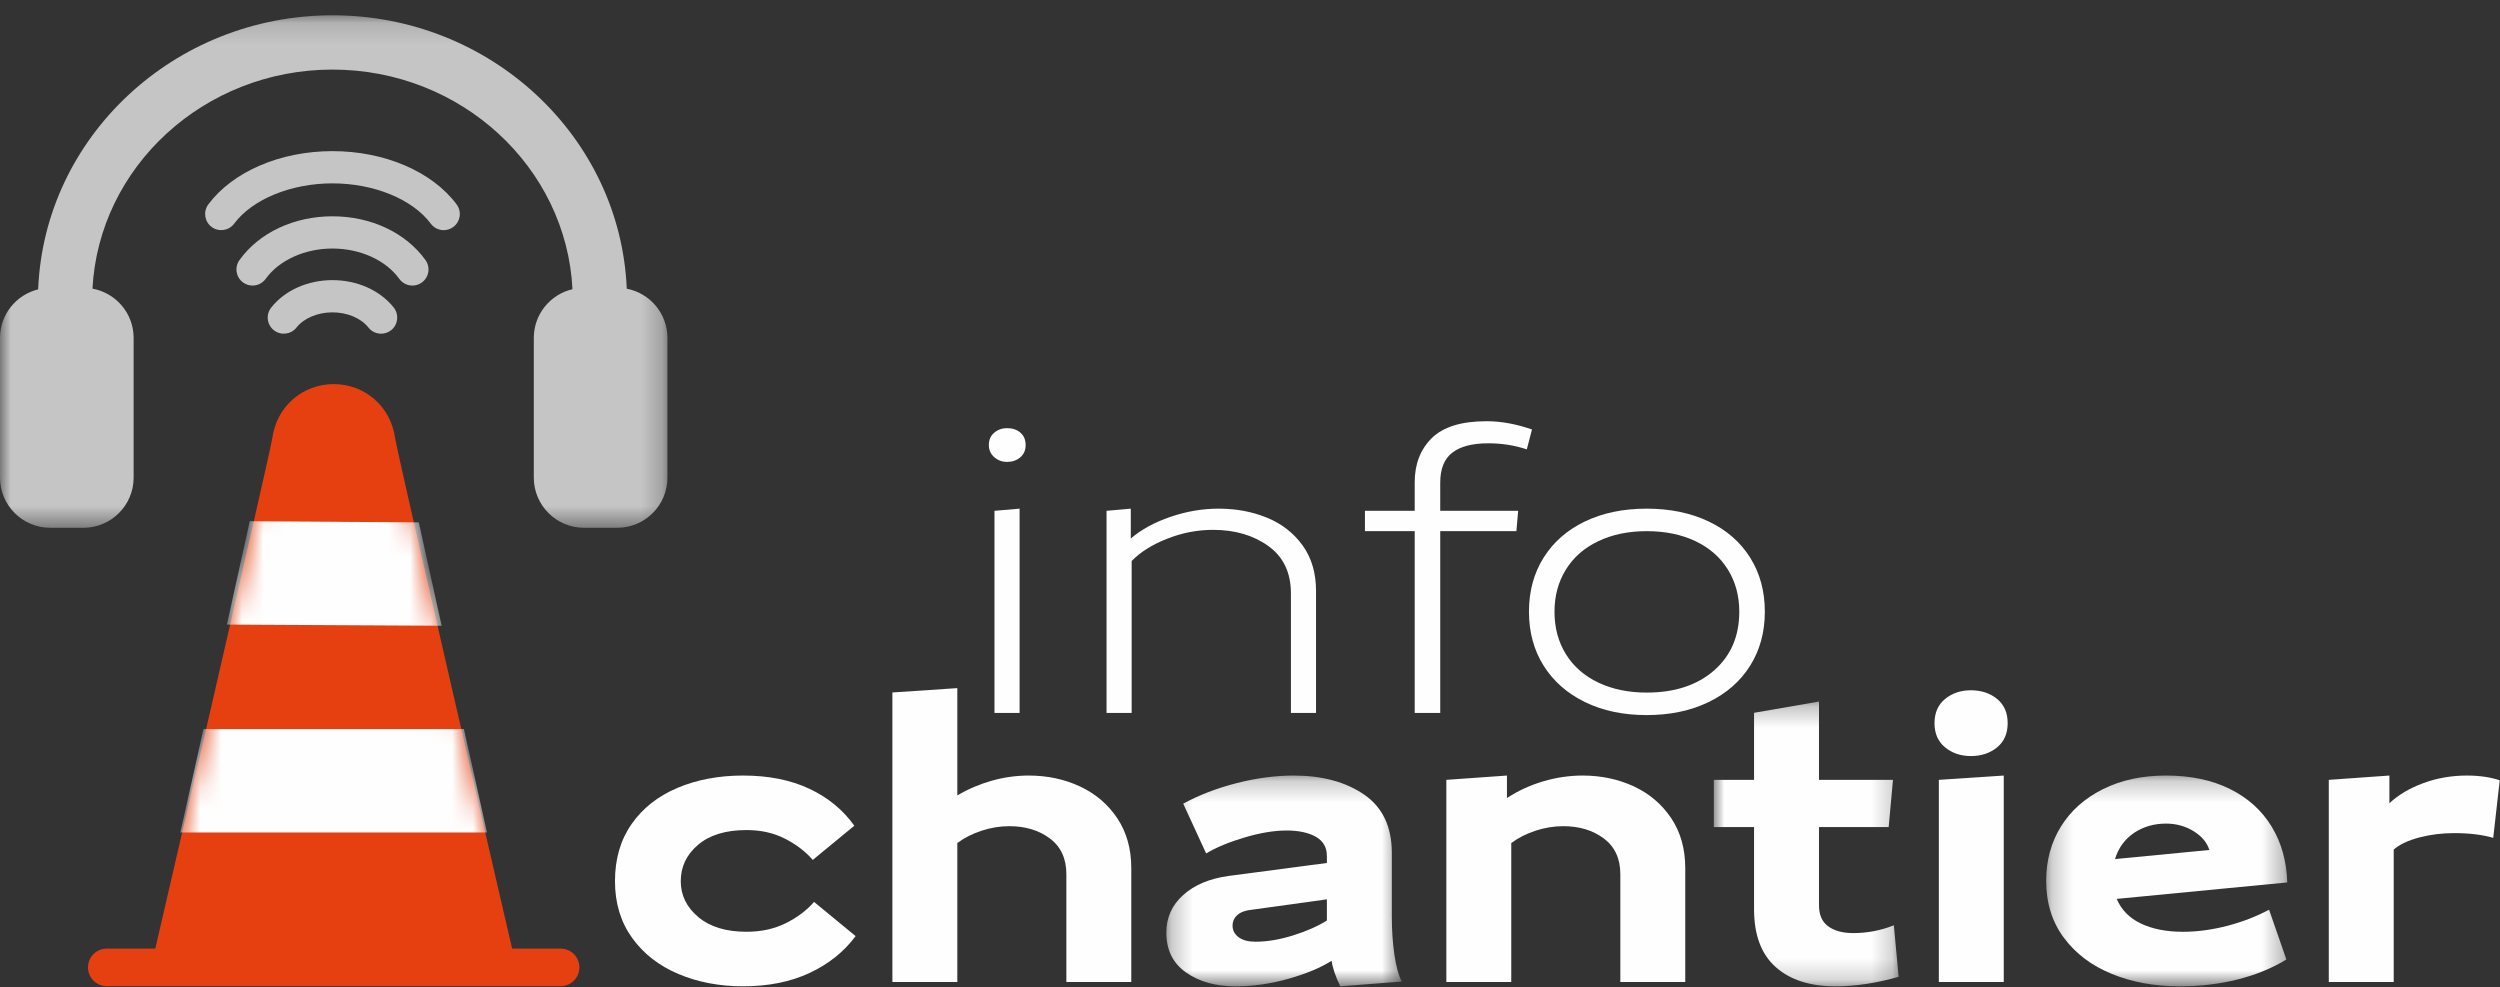 <?xml version="1.0" encoding="UTF-8"?>
<svg width="119px" height="47px" viewBox="0 0 119 47" version="1.1" xmlns="http://www.w3.org/2000/svg" xmlns:xlink="http://www.w3.org/1999/xlink">
    <rect x="0" y="0" width="119" height="47" fill="#333333" stroke="none"/>
    <!-- Generator: Sketch 49.2 (51160) - http://www.bohemiancoding.com/sketch -->
    <title>Page 1</title>
    <desc>Created with Sketch.</desc>
    <defs>
        <polygon id="path-1" points="0 0.138 31.77 0.138 31.77 24.533 0 24.533"></polygon>
        <path d="M8.949,2.884 C8.747,4.069 3.38,27.18 3.38,27.18 L1.071,27.18 C0.578,27.18 0.178,27.58 0.178,28.073 C0.178,28.567 0.578,28.967 1.071,28.967 L22.675,28.967 C23.169,28.967 23.569,28.567 23.569,28.073 C23.569,27.58 23.169,27.18 22.675,27.18 L20.366,27.18 C20.366,27.18 15,4.069 14.797,2.884 C14.589,1.353 13.335,0.308 11.873,0.308 C10.411,0.308 9.158,1.353 8.949,2.884 Z" id="path-3"></path>
        <path d="M8.949,2.884 C8.747,4.069 3.38,27.18 3.38,27.18 L1.071,27.18 C0.578,27.18 0.178,27.58 0.178,28.073 C0.178,28.567 0.578,28.967 1.071,28.967 L22.675,28.967 C23.169,28.967 23.569,28.567 23.569,28.073 C23.569,27.58 23.169,27.18 22.675,27.18 L20.366,27.18 C20.366,27.18 15,4.069 14.797,2.884 C14.589,1.353 13.335,0.308 11.873,0.308 C10.411,0.308 9.158,1.353 8.949,2.884 Z" id="path-5"></path>
        <polygon id="path-7" points="0.244 0.22 11.451 0.22 11.451 10.252 0.244 10.252"></polygon>
        <polygon id="path-9" points="0.005 0.263 8.801 0.263 8.801 13.818 0.005 13.818"></polygon>
        <polygon id="path-11" points="0.224 0.22 11.699 0.22 11.699 10.252 0.224 10.252"></polygon>
    </defs>
    <g id="Symbols" stroke="none" stroke-width="1" fill="none" fill-rule="evenodd">
        <g id="footer-2" transform="translate(-44, -36)">
            <g id="Page-1" transform="translate(44, 36.282)">
                <g id="Group-12" transform="translate(0, 0.308)">
                    <g id="Group-3">
                        <mask id="mask-2" fill="white">
                            <use xlink:href="#path-1"></use>
                        </mask>
                        <g id="Clip-2"></g>
                        <path d="M29.834,13.152 C29.529,5.926 23.364,0.138 15.826,0.138 C8.277,0.138 2.106,5.942 1.817,13.182 C0.775,13.44 -0,14.374 -0,15.496 L-0,22.143 C-0,23.463 1.07,24.533 2.39,24.533 L3.971,24.533 C5.29,24.533 6.361,23.463 6.361,22.143 L6.361,15.496 C6.361,14.323 5.515,13.353 4.402,13.149 C4.708,7.35 9.715,2.722 15.826,2.722 C21.946,2.722 26.958,7.363 27.25,13.175 C26.196,13.423 25.409,14.365 25.409,15.496 L25.409,22.143 C25.409,23.463 26.479,24.533 27.799,24.533 L29.38,24.533 C30.7,24.533 31.77,23.463 31.77,22.143 L31.77,15.496 C31.77,14.331 30.936,13.364 29.834,13.152" id="Fill-1" fill="#C5C5C5" mask="url(#mask-2)"></path>
                    </g>
                    <path d="M15.826,12.744 C14.646,12.744 13.556,13.232 12.909,14.051 C12.646,14.383 12.702,14.865 13.035,15.128 C13.366,15.391 13.849,15.335 14.112,15.002 C14.466,14.555 15.122,14.278 15.826,14.278 C16.529,14.278 17.186,14.555 17.539,15.002 C17.69,15.194 17.915,15.294 18.141,15.294 C18.308,15.294 18.475,15.24 18.617,15.129 C18.949,14.866 19.005,14.384 18.743,14.051 C18.096,13.233 17.005,12.744 15.826,12.744" id="Fill-4" fill="#C5C5C5"></path>
                    <path d="M15.826,9.706 C13.993,9.706 12.339,10.484 11.4,11.787 C11.153,12.131 11.23,12.611 11.574,12.858 C11.71,12.956 11.867,13.003 12.022,13.003 C12.26,13.003 12.495,12.892 12.645,12.684 C13.287,11.794 14.506,11.24 15.826,11.24 C17.146,11.24 18.364,11.794 19.007,12.684 C19.255,13.028 19.735,13.105 20.078,12.857 C20.422,12.61 20.499,12.13 20.251,11.786 C19.312,10.484 17.657,9.706 15.826,9.706" id="Fill-6" fill="#C5C5C5"></path>
                    <path d="M15.826,6.604 C13.348,6.604 11.084,7.575 9.917,9.138 C9.664,9.477 9.733,9.958 10.073,10.212 C10.412,10.464 10.893,10.396 11.146,10.056 C12.016,8.891 13.853,8.138 15.826,8.138 C17.799,8.138 19.636,8.891 20.505,10.056 C20.656,10.258 20.887,10.365 21.121,10.365 C21.28,10.365 21.441,10.315 21.579,10.212 C21.918,9.958 21.988,9.478 21.735,9.139 C20.569,7.575 18.304,6.604 15.826,6.604" id="Fill-8" fill="#C5C5C5"></path>
                    <path d="M26.687,44.564 L24.377,44.564 C24.377,44.564 19.011,21.453 18.808,20.269 C18.6,18.737 17.347,17.693 15.885,17.693 C14.423,17.693 13.17,18.737 12.961,20.269 C12.758,21.453 7.392,44.564 7.392,44.564 L5.082,44.564 C4.589,44.564 4.189,44.964 4.189,45.458 C4.189,45.951 4.589,46.351 5.082,46.351 L26.687,46.351 C27.18,46.351 27.58,45.951 27.58,45.458 C27.58,44.964 27.18,44.564 26.687,44.564" id="Fill-10" fill="#E64011"></path>
                </g>
                <g id="Group-19" transform="translate(4.012, 17.692)">
                    <g id="Group-15">
                        <mask id="mask-4" fill="white">
                            <use xlink:href="#path-3"></use>
                        </mask>
                        <g id="Clip-14"></g>
                        <polygon id="Fill-13" fill="#FEFEFE" mask="url(#mask-4)" points="17.012 11.811 6.787 11.756 7.876 6.836 15.924 6.891"></polygon>
                    </g>
                    <g id="Group-18">
                        <mask id="mask-6" fill="white">
                            <use xlink:href="#path-5"></use>
                        </mask>
                        <g id="Clip-17"></g>
                        <polygon id="Fill-16" fill="#FEFEFE" mask="url(#mask-6)" points="19.169 21.65 4.573 21.65 5.673 16.73 18.07 16.73"></polygon>
                    </g>
                </g>
                <g id="Group-47" transform="translate(28.974, 19.475)">
                    <path d="M3.317,26.604 C2.39,26.212 1.655,25.639 1.113,24.884 C0.57,24.128 0.299,23.229 0.299,22.185 C0.299,21.128 0.563,20.221 1.092,19.465 C1.62,18.71 2.349,18.137 3.276,17.745 C4.203,17.354 5.243,17.159 6.397,17.159 C7.605,17.159 8.656,17.368 9.549,17.787 C10.441,18.206 11.156,18.793 11.691,19.548 L9.714,21.175 C9.37,20.777 8.931,20.441 8.395,20.166 C7.86,19.891 7.248,19.754 6.562,19.754 C5.573,19.754 4.804,19.988 4.255,20.455 C3.705,20.921 3.43,21.499 3.43,22.185 C3.43,22.858 3.708,23.428 4.265,23.895 C4.821,24.362 5.586,24.595 6.562,24.595 C7.262,24.595 7.887,24.458 8.436,24.183 C8.986,23.909 9.432,23.572 9.775,23.174 L11.753,24.801 C11.203,25.543 10.476,26.127 9.569,26.552 C8.663,26.978 7.605,27.191 6.397,27.191 C5.271,27.191 4.244,26.996 3.317,26.604" id="Fill-20" fill="#FEFEFE"></path>
                    <path d="M22.424,17.674 C23.165,18.017 23.76,18.522 24.206,19.187 C24.652,19.854 24.875,20.647 24.875,21.567 L24.875,26.985 L21.785,26.985 L21.785,21.855 C21.785,21.114 21.524,20.547 21.003,20.156 C20.481,19.764 19.835,19.569 19.066,19.569 C18.626,19.569 18.187,19.641 17.748,19.785 C17.308,19.929 16.924,20.125 16.594,20.373 L16.594,26.985 L13.504,26.985 L13.504,13.204 L16.594,12.997 L16.594,18.106 C17.102,17.804 17.648,17.571 18.232,17.405 C18.815,17.241 19.402,17.159 19.993,17.159 C20.872,17.159 21.682,17.33 22.424,17.674" id="Fill-22" fill="#FEFEFE"></path>
                    <g id="Group-26" transform="translate(26.299, 16.939)">
                        <mask id="mask-8" fill="white">
                            <use xlink:href="#path-7"></use>
                        </mask>
                        <g id="Clip-25"></g>
                        <path d="M6.27,7.832 C6.909,7.633 7.448,7.396 7.887,7.121 L7.887,6.112 L4.324,6.606 C4.021,6.634 3.791,6.716 3.633,6.853 C3.475,6.991 3.397,7.162 3.397,7.369 C3.397,7.588 3.493,7.77 3.685,7.915 C3.877,8.059 4.145,8.13 4.488,8.13 C5.037,8.13 5.632,8.031 6.27,7.832 M1.182,9.593 C0.557,9.154 0.244,8.522 0.244,7.698 C0.244,6.984 0.512,6.387 1.048,5.906 C1.583,5.425 2.305,5.123 3.211,4.999 L7.887,4.381 L7.887,4.052 C7.887,3.64 7.712,3.334 7.362,3.135 C7.012,2.937 6.548,2.836 5.971,2.836 C5.381,2.836 4.715,2.946 3.974,3.166 C3.232,3.385 2.62,3.64 2.14,3.928 L1.048,1.559 C1.803,1.147 2.652,0.821 3.592,0.58 C4.533,0.34 5.436,0.22 6.301,0.22 C7.661,0.22 8.78,0.522 9.659,1.126 C10.538,1.73 10.978,2.658 10.978,3.907 L10.978,6.936 C10.978,7.581 11.019,8.186 11.101,8.749 C11.183,9.312 11.3,9.737 11.451,10.026 L8.526,10.253 C8.292,9.772 8.155,9.366 8.114,9.037 C7.592,9.366 6.909,9.652 6.064,9.892 C5.22,10.132 4.378,10.253 3.541,10.253 C2.593,10.253 1.806,10.033 1.182,9.593" id="Fill-24" fill="#FEFEFE" mask="url(#mask-8)"></path>
                    </g>
                    <path d="M39.872,17.364 L42.757,17.159 L42.757,18.23 C43.278,17.887 43.852,17.622 44.476,17.437 C45.101,17.251 45.73,17.159 46.362,17.159 C47.24,17.159 48.051,17.331 48.793,17.673 C49.534,18.017 50.128,18.522 50.575,19.188 C51.021,19.854 51.244,20.647 51.244,21.567 L51.244,26.985 L48.154,26.985 L48.154,21.855 C48.154,21.114 47.892,20.548 47.371,20.156 C46.848,19.764 46.203,19.569 45.435,19.569 C44.995,19.569 44.556,19.641 44.116,19.785 C43.676,19.929 43.292,20.125 42.962,20.372 L42.962,26.985 L39.872,26.985 L39.872,17.364 Z" id="Fill-27" fill="#FEFEFE"></path>
                    <g id="Group-31" transform="translate(52.599, 13.373)">
                        <mask id="mask-10" fill="white">
                            <use xlink:href="#path-9"></use>
                        </mask>
                        <g id="Clip-30"></g>
                        <path d="M2.95,12.902 C2.264,12.291 1.92,11.374 1.92,10.151 L1.92,6.237 L0.005,6.237 L0.005,3.992 L1.92,3.992 L1.92,0.799 L5.011,0.263 L5.011,3.992 L8.533,3.992 L8.328,6.237 L5.011,6.237 L5.011,9.966 C5.011,10.419 5.158,10.752 5.453,10.965 C5.748,11.178 6.143,11.285 6.638,11.285 C7.311,11.285 7.956,11.161 8.575,10.914 L8.801,13.365 C7.757,13.667 6.755,13.819 5.793,13.819 C4.585,13.819 3.637,13.513 2.95,12.902" id="Fill-29" fill="#FEFEFE" mask="url(#mask-10)"></path>
                    </g>
                    <path d="M63.315,17.364 L66.405,17.159 L66.405,26.985 L63.315,26.985 L63.315,17.364 Z M63.614,15.819 C63.277,15.545 63.109,15.16 63.109,14.666 C63.109,14.171 63.277,13.787 63.614,13.512 C63.951,13.237 64.359,13.1 64.84,13.1 C65.334,13.1 65.75,13.237 66.086,13.512 C66.423,13.787 66.591,14.171 66.591,14.666 C66.591,15.16 66.423,15.545 66.086,15.819 C65.75,16.094 65.334,16.231 64.84,16.231 C64.359,16.231 63.951,16.094 63.614,15.819 Z" id="Fill-32" fill="#FEFEFE"></path>
                    <g id="Group-36" transform="translate(68.2, 16.939)">
                        <mask id="mask-12" fill="white">
                            <use xlink:href="#path-11"></use>
                        </mask>
                        <g id="Clip-35"></g>
                        <path d="M4.407,2.949 C3.967,3.245 3.665,3.66 3.5,4.196 L7.991,3.763 C7.881,3.406 7.63,3.107 7.239,2.867 C6.847,2.627 6.411,2.507 5.931,2.507 C5.354,2.507 4.846,2.655 4.407,2.949 M8.825,7.379 C9.546,7.193 10.216,6.936 10.834,6.606 L11.658,8.975 C10.985,9.387 10.216,9.703 9.35,9.923 C8.485,10.142 7.558,10.253 6.57,10.253 C5.388,10.253 4.317,10.057 3.356,9.665 C2.394,9.274 1.632,8.7 1.069,7.945 C0.505,7.19 0.224,6.284 0.224,5.226 C0.224,4.264 0.458,3.406 0.924,2.651 C1.391,1.896 2.057,1.302 2.923,0.869 C3.788,0.436 4.79,0.22 5.931,0.22 C7.098,0.22 8.111,0.433 8.969,0.859 C9.827,1.284 10.49,1.882 10.957,2.651 C11.424,3.42 11.671,4.306 11.699,5.308 L3.582,6.091 C3.802,6.613 4.186,7.005 4.736,7.266 C5.285,7.526 5.952,7.657 6.734,7.657 C7.407,7.657 8.104,7.564 8.825,7.379" id="Fill-34" fill="#FEFEFE" mask="url(#mask-12)"></path>
                    </g>
                    <path d="M81.876,17.364 L84.761,17.159 L84.761,18.477 C85.186,18.079 85.725,17.759 86.378,17.519 C87.03,17.279 87.72,17.159 88.448,17.159 C89.038,17.159 89.561,17.234 90.013,17.385 L89.704,20.125 C89.183,19.974 88.564,19.899 87.85,19.899 C87.274,19.899 86.721,19.967 86.192,20.104 C85.663,20.242 85.255,20.434 84.967,20.681 L84.967,26.985 L81.876,26.985 L81.876,17.364 Z" id="Fill-37" fill="#FEFEFE"></path>
                    <path d="M18.363,4.558 L19.558,4.455 L19.558,14.178 L18.363,14.178 L18.363,4.558 Z M18.353,2.004 C18.181,1.853 18.095,1.66 18.095,1.427 C18.095,1.179 18.181,0.983 18.353,0.839 C18.524,0.695 18.727,0.623 18.961,0.623 C19.221,0.623 19.434,0.695 19.599,0.839 C19.764,0.983 19.846,1.179 19.846,1.427 C19.846,1.674 19.761,1.869 19.589,2.014 C19.417,2.158 19.208,2.23 18.961,2.23 C18.727,2.23 18.524,2.154 18.353,2.004 Z" id="Fill-39" fill="#FEFEFE"></path>
                    <path d="M23.698,4.558 L24.852,4.455 L24.852,5.876 C25.346,5.451 25.975,5.107 26.737,4.846 C27.499,4.585 28.265,4.455 29.034,4.455 C29.872,4.455 30.641,4.599 31.341,4.888 C32.042,5.176 32.604,5.616 33.031,6.206 C33.456,6.796 33.669,7.518 33.669,8.369 L33.669,14.178 L32.474,14.178 L32.474,8.492 C32.474,7.503 32.117,6.752 31.403,6.237 C30.689,5.722 29.81,5.464 28.766,5.464 C28.024,5.464 27.296,5.605 26.583,5.886 C25.868,6.168 25.305,6.522 24.893,6.947 L24.893,14.178 L23.698,14.178 L23.698,4.558 Z" id="Fill-41" fill="#FEFEFE"></path>
                    <path d="M38.366,5.526 L35.997,5.526 L35.997,4.558 L38.366,4.558 L38.366,3.198 C38.366,2.333 38.637,1.633 39.179,1.097 C39.722,0.561 40.591,0.293 41.786,0.293 C42.472,0.293 43.193,0.424 43.948,0.685 L43.702,1.633 C43.125,1.441 42.514,1.344 41.868,1.344 C41.113,1.344 40.543,1.492 40.158,1.787 C39.773,2.083 39.581,2.56 39.581,3.219 L39.581,4.558 L43.29,4.558 L43.207,5.526 L39.581,5.526 L39.581,14.178 L38.366,14.178 L38.366,5.526 Z" id="Fill-43" fill="#FEFEFE"></path>
                    <path d="M52.611,12.16 C53.415,11.459 53.816,10.525 53.816,9.358 C53.816,8.603 53.634,7.933 53.27,7.349 C52.906,6.765 52.391,6.316 51.725,6 C51.059,5.685 50.286,5.526 49.408,5.526 C48.542,5.526 47.777,5.685 47.111,6 C46.445,6.316 45.929,6.765 45.566,7.349 C45.202,7.933 45.02,8.603 45.02,9.358 C45.02,10.127 45.202,10.803 45.566,11.387 C45.929,11.971 46.445,12.42 47.111,12.736 C47.777,13.052 48.542,13.21 49.408,13.21 C50.74,13.21 51.808,12.86 52.611,12.16 M46.472,13.663 C45.628,13.251 44.971,12.674 44.505,11.933 C44.038,11.191 43.805,10.333 43.805,9.358 C43.805,8.383 44.038,7.525 44.505,6.782 C44.971,6.041 45.628,5.467 46.472,5.063 C47.317,4.658 48.295,4.455 49.408,4.455 C50.52,4.455 51.502,4.658 52.354,5.063 C53.205,5.467 53.865,6.041 54.331,6.782 C54.798,7.525 55.032,8.383 55.032,9.358 C55.032,10.333 54.798,11.191 54.331,11.933 C53.865,12.674 53.205,13.251 52.354,13.663 C51.502,14.075 50.52,14.281 49.408,14.281 C48.295,14.281 47.317,14.075 46.472,13.663" id="Fill-45" fill="#FEFEFE"></path>
                </g>
            </g>
        </g>
    </g>
</svg>
